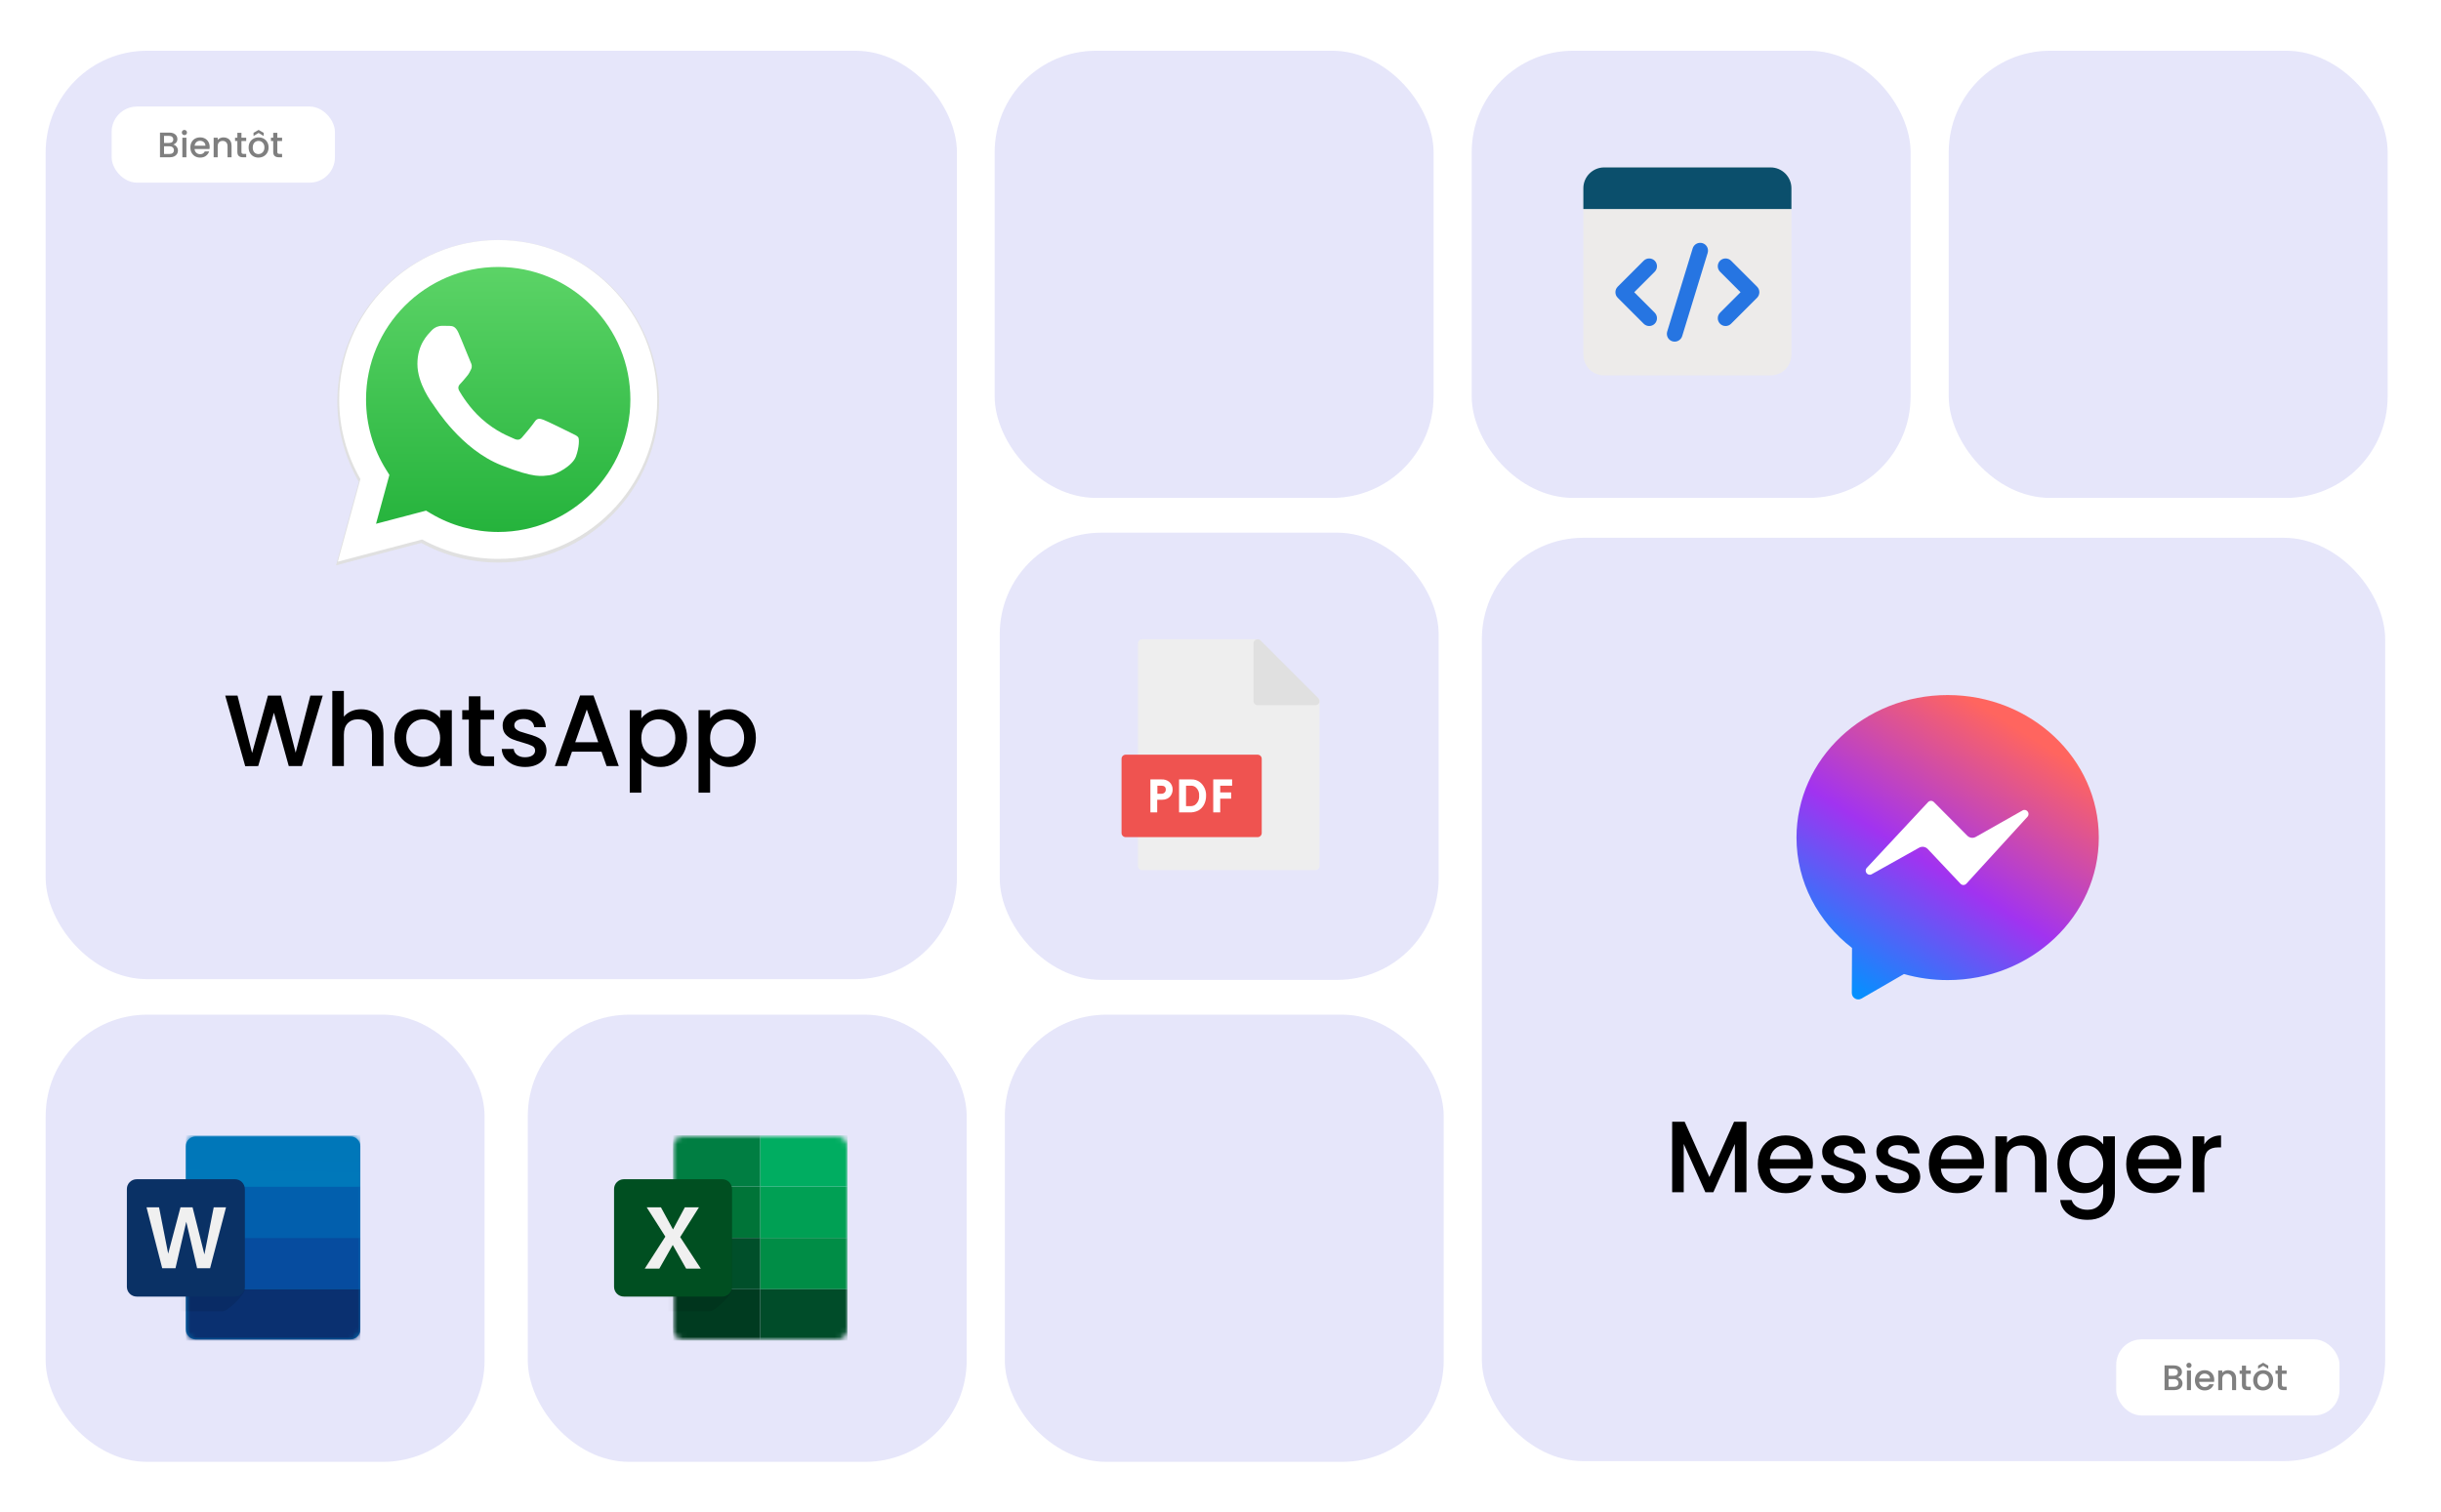 <svg width="481" height="298" viewBox="0 0 481 298" fill="none" xmlns="http://www.w3.org/2000/svg">
<rect width="481" height="298" rx="20" fill="white"/>
<rect x="9" y="10" width="179.563" height="183" rx="20" fill="#E6E6FA"/>
<path d="M120.596 56.629C114.611 50.624 106.653 47.315 98.174 47.311C80.702 47.311 66.483 61.565 66.476 79.084C66.474 84.684 67.933 90.151 70.707 94.97L66.21 111.435L83.013 107.017C87.643 109.549 92.856 110.883 98.16 110.885H98.174H98.174C115.644 110.885 129.865 96.629 129.872 79.11C129.875 70.619 126.581 62.636 120.596 56.629ZM98.174 105.519H98.164C93.436 105.516 88.799 104.243 84.754 101.837L83.792 101.264L73.82 103.886L76.483 94.141L75.855 93.141C73.218 88.936 71.826 84.076 71.828 79.086C71.833 64.524 83.652 52.678 98.184 52.678C105.221 52.681 111.836 55.431 116.81 60.423C121.785 65.415 124.522 72.05 124.52 79.108C124.514 93.67 112.695 105.519 98.174 105.519Z" fill="#E0E0E0"/>
<path d="M67.665 109.609L71.956 93.896C69.309 89.297 67.916 84.08 67.918 78.736C67.925 62.017 81.495 48.415 98.167 48.415C106.259 48.419 113.854 51.576 119.565 57.308C125.276 63.039 128.42 70.658 128.417 78.76C128.41 95.479 114.839 109.083 98.168 109.083C98.169 109.083 98.167 109.083 98.168 109.083H98.155C93.093 109.081 88.118 107.807 83.701 105.392L67.665 109.609Z" fill="url(#paint0_linear_122_475)"/>
<path fill-rule="evenodd" clip-rule="evenodd" d="M90.341 65.594C89.754 64.287 89.137 64.261 88.579 64.238C88.123 64.218 87.6 64.219 87.079 64.219C86.557 64.219 85.708 64.416 84.991 65.202C84.273 65.987 82.251 67.886 82.251 71.749C82.251 75.612 85.056 79.344 85.447 79.869C85.839 80.392 90.864 88.572 98.822 91.719C105.435 94.334 106.781 93.814 108.217 93.683C109.652 93.552 112.849 91.784 113.501 89.951C114.154 88.118 114.154 86.547 113.958 86.218C113.762 85.891 113.24 85.695 112.457 85.302C111.674 84.91 107.825 83.01 107.107 82.748C106.39 82.487 105.868 82.356 105.346 83.142C104.824 83.927 103.324 85.695 102.867 86.218C102.411 86.743 101.954 86.808 101.171 86.416C100.388 86.022 97.866 85.194 94.875 82.519C92.547 80.439 90.976 77.869 90.519 77.083C90.062 76.298 90.47 75.872 90.863 75.481C91.215 75.129 91.646 74.564 92.037 74.106C92.428 73.647 92.559 73.32 92.82 72.797C93.081 72.273 92.95 71.814 92.754 71.422C92.559 71.029 91.037 67.147 90.341 65.594Z" fill="white"/>
<path d="M120.338 56.528C114.421 50.591 106.554 47.32 98.173 47.316C80.901 47.316 66.845 61.406 66.838 78.725C66.836 84.261 68.279 89.665 71.02 94.428L66.575 110.705L83.186 106.337C87.763 108.84 92.915 110.159 98.159 110.161H98.173H98.173C115.442 110.161 129.499 96.068 129.507 78.75C129.51 70.357 126.253 62.465 120.338 56.528ZM98.173 104.856H98.162C93.488 104.853 88.905 103.595 84.907 101.216L83.956 100.65L74.098 103.242L76.73 93.608L76.11 92.621C73.503 88.464 72.126 83.66 72.129 78.727C72.134 64.332 83.817 52.621 98.183 52.621C105.139 52.624 111.677 55.343 116.595 60.278C121.512 65.212 124.218 71.772 124.216 78.748C124.21 93.143 112.527 104.856 98.173 104.856Z" fill="white"/>
<path d="M63.6 137.1L59.48 151H56.9L53.98 140.48L50.88 151L48.32 151.02L44.38 137.1H46.8L49.68 148.42L52.8 137.1H55.36L58.26 148.36L61.16 137.1H63.6ZM71.18 139.8C72.02 139.8 72.767 139.98 73.421 140.34C74.087 140.7 74.607 141.233 74.981 141.94C75.367 142.647 75.561 143.5 75.561 144.5V151H73.3V144.84C73.3 143.853 73.054 143.1 72.561 142.58C72.067 142.047 71.394 141.78 70.54 141.78C69.687 141.78 69.007 142.047 68.501 142.58C68.007 143.1 67.76 143.853 67.76 144.84V151H65.481V136.2H67.76V141.26C68.147 140.793 68.634 140.433 69.221 140.18C69.82 139.927 70.474 139.8 71.18 139.8ZM77.709 145.44C77.709 144.333 77.935 143.353 78.389 142.5C78.855 141.647 79.482 140.987 80.269 140.52C81.069 140.04 81.949 139.8 82.909 139.8C83.775 139.8 84.529 139.973 85.169 140.32C85.822 140.653 86.342 141.073 86.729 141.58V139.98H89.029V151H86.729V149.36C86.342 149.88 85.815 150.313 85.149 150.66C84.482 151.007 83.722 151.18 82.869 151.18C81.922 151.18 81.055 150.94 80.269 150.46C79.482 149.967 78.855 149.287 78.389 148.42C77.935 147.54 77.709 146.547 77.709 145.44ZM86.729 145.48C86.729 144.72 86.569 144.06 86.249 143.5C85.942 142.94 85.535 142.513 85.029 142.22C84.522 141.927 83.975 141.78 83.389 141.78C82.802 141.78 82.255 141.927 81.749 142.22C81.242 142.5 80.829 142.92 80.509 143.48C80.202 144.027 80.049 144.68 80.049 145.44C80.049 146.2 80.202 146.867 80.509 147.44C80.829 148.013 81.242 148.453 81.749 148.76C82.269 149.053 82.815 149.2 83.389 149.2C83.975 149.2 84.522 149.053 85.029 148.76C85.535 148.467 85.942 148.04 86.249 147.48C86.569 146.907 86.729 146.24 86.729 145.48ZM94.683 141.84V147.94C94.683 148.353 94.777 148.653 94.963 148.84C95.163 149.013 95.497 149.1 95.963 149.1H97.363V151H95.563C94.537 151 93.75 150.76 93.203 150.28C92.657 149.8 92.383 149.02 92.383 147.94V141.84H91.083V139.98H92.383V137.24H94.683V139.98H97.363V141.84H94.683ZM103.465 151.18C102.598 151.18 101.818 151.027 101.125 150.72C100.445 150.4 99.905 149.973 99.505 149.44C99.105 148.893 98.891 148.287 98.865 147.62H101.225C101.265 148.087 101.485 148.48 101.885 148.8C102.298 149.107 102.812 149.26 103.425 149.26C104.065 149.26 104.558 149.14 104.905 148.9C105.265 148.647 105.445 148.327 105.445 147.94C105.445 147.527 105.245 147.22 104.845 147.02C104.458 146.82 103.838 146.6 102.985 146.36C102.158 146.133 101.485 145.913 100.965 145.7C100.445 145.487 99.992 145.16 99.605 144.72C99.231 144.28 99.045 143.7 99.045 142.98C99.045 142.393 99.218 141.86 99.565 141.38C99.912 140.887 100.405 140.5 101.045 140.22C101.698 139.94 102.445 139.8 103.285 139.8C104.538 139.8 105.545 140.12 106.305 140.76C107.078 141.387 107.492 142.247 107.545 143.34H105.265C105.225 142.847 105.025 142.453 104.665 142.16C104.305 141.867 103.818 141.72 103.205 141.72C102.605 141.72 102.145 141.833 101.825 142.06C101.505 142.287 101.345 142.587 101.345 142.96C101.345 143.253 101.452 143.5 101.665 143.7C101.878 143.9 102.138 144.06 102.445 144.18C102.752 144.287 103.205 144.427 103.805 144.6C104.605 144.813 105.258 145.033 105.765 145.26C106.285 145.473 106.732 145.793 107.105 146.22C107.478 146.647 107.672 147.213 107.685 147.92C107.685 148.547 107.512 149.107 107.165 149.6C106.818 150.093 106.325 150.48 105.685 150.76C105.058 151.04 104.318 151.18 103.465 151.18ZM118.528 148.16H112.708L111.708 151H109.328L114.308 137.08H116.948L121.928 151H119.528L118.528 148.16ZM117.888 146.3L115.628 139.84L113.348 146.3H117.888ZM126.374 141.6C126.76 141.093 127.287 140.667 127.954 140.32C128.62 139.973 129.374 139.8 130.214 139.8C131.174 139.8 132.047 140.04 132.834 140.52C133.634 140.987 134.26 141.647 134.714 142.5C135.167 143.353 135.394 144.333 135.394 145.44C135.394 146.547 135.167 147.54 134.714 148.42C134.26 149.287 133.634 149.967 132.834 150.46C132.047 150.94 131.174 151.18 130.214 151.18C129.374 151.18 128.627 151.013 127.974 150.68C127.32 150.333 126.787 149.907 126.374 149.4V156.24H124.094V139.98H126.374V141.6ZM133.074 145.44C133.074 144.68 132.914 144.027 132.594 143.48C132.287 142.92 131.874 142.5 131.354 142.22C130.847 141.927 130.3 141.78 129.714 141.78C129.14 141.78 128.594 141.927 128.074 142.22C127.567 142.513 127.154 142.94 126.834 143.5C126.527 144.06 126.374 144.72 126.374 145.48C126.374 146.24 126.527 146.907 126.834 147.48C127.154 148.04 127.567 148.467 128.074 148.76C128.594 149.053 129.14 149.2 129.714 149.2C130.3 149.2 130.847 149.053 131.354 148.76C131.874 148.453 132.287 148.013 132.594 147.44C132.914 146.867 133.074 146.2 133.074 145.44ZM139.928 141.6C140.315 141.093 140.842 140.667 141.508 140.32C142.175 139.973 142.928 139.8 143.768 139.8C144.728 139.8 145.602 140.04 146.388 140.52C147.188 140.987 147.815 141.647 148.268 142.5C148.722 143.353 148.948 144.333 148.948 145.44C148.948 146.547 148.722 147.54 148.268 148.42C147.815 149.287 147.188 149.967 146.388 150.46C145.602 150.94 144.728 151.18 143.768 151.18C142.928 151.18 142.182 151.013 141.528 150.68C140.875 150.333 140.342 149.907 139.928 149.4V156.24H137.648V139.98H139.928V141.6ZM146.628 145.44C146.628 144.68 146.468 144.027 146.148 143.48C145.842 142.92 145.428 142.5 144.908 142.22C144.402 141.927 143.855 141.78 143.268 141.78C142.695 141.78 142.148 141.927 141.628 142.22C141.122 142.513 140.708 142.94 140.388 143.5C140.082 144.06 139.928 144.72 139.928 145.48C139.928 146.24 140.082 146.907 140.388 147.48C140.708 148.04 141.122 148.467 141.628 148.76C142.148 149.053 142.695 149.2 143.268 149.2C143.855 149.2 144.402 149.053 144.908 148.76C145.428 148.453 145.842 148.013 146.148 147.44C146.468 146.867 146.628 146.2 146.628 145.44Z" fill="black"/>
<rect x="22" y="21" width="44" height="15" rx="5" fill="white"/>
<path d="M34.129 28.501C34.39 28.548 34.612 28.685 34.794 28.914C34.976 29.143 35.067 29.402 35.067 29.691C35.067 29.938 35.002 30.162 34.871 30.363C34.745 30.559 34.561 30.715 34.318 30.832C34.075 30.944 33.793 31 33.471 31H31.525V26.135H33.38C33.711 26.135 33.996 26.191 34.234 26.303C34.472 26.415 34.652 26.567 34.773 26.758C34.894 26.945 34.955 27.155 34.955 27.388C34.955 27.668 34.88 27.901 34.731 28.088C34.582 28.275 34.381 28.412 34.129 28.501ZM32.323 28.179H33.31C33.571 28.179 33.774 28.121 33.919 28.004C34.068 27.883 34.143 27.71 34.143 27.486C34.143 27.267 34.068 27.096 33.919 26.975C33.774 26.849 33.571 26.786 33.31 26.786H32.323V28.179ZM33.401 30.349C33.672 30.349 33.884 30.284 34.038 30.153C34.192 30.022 34.269 29.84 34.269 29.607C34.269 29.369 34.187 29.18 34.024 29.04C33.861 28.9 33.644 28.83 33.373 28.83H32.323V30.349H33.401ZM36.34 26.632C36.196 26.632 36.074 26.583 35.976 26.485C35.878 26.387 35.829 26.266 35.829 26.121C35.829 25.976 35.878 25.855 35.976 25.757C36.074 25.659 36.196 25.61 36.34 25.61C36.48 25.61 36.599 25.659 36.697 25.757C36.795 25.855 36.844 25.976 36.844 26.121C36.844 26.266 36.795 26.387 36.697 26.485C36.599 26.583 36.48 26.632 36.34 26.632ZM36.732 27.143V31H35.934V27.143H36.732ZM41.315 28.977C41.315 29.122 41.306 29.252 41.287 29.369H38.34C38.363 29.677 38.477 29.924 38.683 30.111C38.888 30.298 39.14 30.391 39.439 30.391C39.868 30.391 40.172 30.211 40.349 29.852H41.21C41.093 30.207 40.881 30.498 40.573 30.727C40.27 30.951 39.892 31.063 39.439 31.063C39.07 31.063 38.739 30.981 38.445 30.818C38.156 30.65 37.927 30.417 37.759 30.118C37.596 29.815 37.514 29.465 37.514 29.068C37.514 28.671 37.593 28.324 37.752 28.025C37.915 27.722 38.142 27.488 38.431 27.325C38.725 27.162 39.061 27.08 39.439 27.08C39.803 27.08 40.127 27.159 40.412 27.318C40.697 27.477 40.918 27.701 41.077 27.99C41.236 28.275 41.315 28.604 41.315 28.977ZM40.482 28.725C40.477 28.431 40.372 28.195 40.167 28.018C39.962 27.841 39.707 27.752 39.404 27.752C39.129 27.752 38.893 27.841 38.697 28.018C38.501 28.191 38.384 28.426 38.347 28.725H40.482ZM44.046 27.08C44.349 27.08 44.62 27.143 44.858 27.269C45.101 27.395 45.29 27.582 45.425 27.829C45.56 28.076 45.628 28.375 45.628 28.725V31H44.837V28.844C44.837 28.499 44.751 28.235 44.578 28.053C44.406 27.866 44.17 27.773 43.871 27.773C43.572 27.773 43.334 27.866 43.157 28.053C42.984 28.235 42.898 28.499 42.898 28.844V31H42.1V27.143H42.898V27.584C43.029 27.425 43.194 27.302 43.395 27.213C43.6 27.124 43.818 27.08 44.046 27.08ZM47.577 27.794V29.929C47.577 30.074 47.61 30.179 47.675 30.244C47.745 30.305 47.862 30.335 48.025 30.335H48.515V31H47.885C47.526 31 47.25 30.916 47.059 30.748C46.868 30.58 46.772 30.307 46.772 29.929V27.794H46.317V27.143H46.772V26.184H47.577V27.143H48.515V27.794H47.577ZM50.924 31.063C50.56 31.063 50.231 30.981 49.937 30.818C49.643 30.65 49.412 30.417 49.244 30.118C49.076 29.815 48.992 29.465 48.992 29.068C48.992 28.676 49.078 28.328 49.251 28.025C49.423 27.722 49.659 27.488 49.958 27.325C50.256 27.162 50.59 27.08 50.959 27.08C51.327 27.08 51.661 27.162 51.96 27.325C52.258 27.488 52.494 27.722 52.667 28.025C52.839 28.328 52.926 28.676 52.926 29.068C52.926 29.46 52.837 29.808 52.66 30.111C52.482 30.414 52.24 30.65 51.932 30.818C51.628 30.981 51.292 31.063 50.924 31.063ZM50.924 30.37C51.129 30.37 51.32 30.321 51.498 30.223C51.68 30.125 51.827 29.978 51.939 29.782C52.051 29.586 52.107 29.348 52.107 29.068C52.107 28.788 52.053 28.552 51.946 28.361C51.838 28.165 51.696 28.018 51.519 27.92C51.341 27.822 51.15 27.773 50.945 27.773C50.739 27.773 50.548 27.822 50.371 27.92C50.198 28.018 50.06 28.165 49.958 28.361C49.855 28.552 49.804 28.788 49.804 29.068C49.804 29.483 49.909 29.805 50.119 30.034C50.333 30.258 50.602 30.37 50.924 30.37ZM50.959 26.205L49.958 26.807V26.184L50.959 25.603L51.96 26.184V26.807L50.959 26.205ZM54.645 27.794V29.929C54.645 30.074 54.678 30.179 54.743 30.244C54.813 30.305 54.93 30.335 55.093 30.335H55.584V31H54.953C54.594 31 54.319 30.916 54.127 30.748C53.936 30.58 53.84 30.307 53.84 29.929V27.794H53.386V27.143H53.84V26.184H54.645V27.143H55.584V27.794H54.645Z" fill="black" fill-opacity="0.5"/>
<rect x="198" y="200" width="86.487" height="88.143" rx="20" fill="#E6E6FA"/>
<rect x="196" y="10" width="86.487" height="88.143" rx="20" fill="#E6E6FA"/>
<rect x="384" y="10" width="86.487" height="88.143" rx="20" fill="#E6E6FA"/>
<rect x="292" y="106" width="178" height="182" rx="20" fill="#E6E6FA"/>
<rect x="417" y="264" width="44" height="15" rx="5" fill="white"/>
<path d="M429.129 271.501C429.39 271.548 429.612 271.685 429.794 271.914C429.976 272.143 430.067 272.402 430.067 272.691C430.067 272.938 430.002 273.162 429.871 273.363C429.745 273.559 429.561 273.715 429.318 273.832C429.075 273.944 428.793 274 428.471 274H426.525V269.135H428.38C428.711 269.135 428.996 269.191 429.234 269.303C429.472 269.415 429.652 269.567 429.773 269.758C429.894 269.945 429.955 270.155 429.955 270.388C429.955 270.668 429.88 270.901 429.731 271.088C429.582 271.275 429.381 271.412 429.129 271.501ZM427.323 271.179H428.31C428.571 271.179 428.774 271.121 428.919 271.004C429.068 270.883 429.143 270.71 429.143 270.486C429.143 270.267 429.068 270.096 428.919 269.975C428.774 269.849 428.571 269.786 428.31 269.786H427.323V271.179ZM428.401 273.349C428.672 273.349 428.884 273.284 429.038 273.153C429.192 273.022 429.269 272.84 429.269 272.607C429.269 272.369 429.187 272.18 429.024 272.04C428.861 271.9 428.644 271.83 428.373 271.83H427.323V273.349H428.401ZM431.34 269.632C431.196 269.632 431.074 269.583 430.976 269.485C430.878 269.387 430.829 269.266 430.829 269.121C430.829 268.976 430.878 268.855 430.976 268.757C431.074 268.659 431.196 268.61 431.34 268.61C431.48 268.61 431.599 268.659 431.697 268.757C431.795 268.855 431.844 268.976 431.844 269.121C431.844 269.266 431.795 269.387 431.697 269.485C431.599 269.583 431.48 269.632 431.34 269.632ZM431.732 270.143V274H430.934V270.143H431.732ZM436.315 271.977C436.315 272.122 436.306 272.252 436.287 272.369H433.34C433.363 272.677 433.478 272.924 433.683 273.111C433.888 273.298 434.14 273.391 434.439 273.391C434.868 273.391 435.172 273.211 435.349 272.852H436.21C436.093 273.207 435.881 273.498 435.573 273.727C435.27 273.951 434.892 274.063 434.439 274.063C434.07 274.063 433.739 273.981 433.445 273.818C433.156 273.65 432.927 273.417 432.759 273.118C432.596 272.815 432.514 272.465 432.514 272.068C432.514 271.671 432.593 271.324 432.752 271.025C432.915 270.722 433.142 270.488 433.431 270.325C433.725 270.162 434.061 270.08 434.439 270.08C434.803 270.08 435.127 270.159 435.412 270.318C435.697 270.477 435.918 270.701 436.077 270.99C436.236 271.275 436.315 271.604 436.315 271.977ZM435.482 271.725C435.477 271.431 435.372 271.195 435.167 271.018C434.962 270.841 434.707 270.752 434.404 270.752C434.129 270.752 433.893 270.841 433.697 271.018C433.501 271.191 433.384 271.426 433.347 271.725H435.482ZM439.046 270.08C439.35 270.08 439.62 270.143 439.858 270.269C440.101 270.395 440.29 270.582 440.425 270.829C440.561 271.076 440.628 271.375 440.628 271.725V274H439.837V271.844C439.837 271.499 439.751 271.235 439.578 271.053C439.406 270.866 439.17 270.773 438.871 270.773C438.573 270.773 438.335 270.866 438.157 271.053C437.985 271.235 437.898 271.499 437.898 271.844V274H437.1V270.143H437.898V270.584C438.029 270.425 438.195 270.302 438.395 270.213C438.601 270.124 438.818 270.08 439.046 270.08ZM442.577 270.794V272.929C442.577 273.074 442.61 273.179 442.675 273.244C442.745 273.305 442.862 273.335 443.025 273.335H443.515V274H442.885C442.526 274 442.25 273.916 442.059 273.748C441.868 273.58 441.772 273.307 441.772 272.929V270.794H441.317V270.143H441.772V269.184H442.577V270.143H443.515V270.794H442.577ZM445.924 274.063C445.56 274.063 445.231 273.981 444.937 273.818C444.643 273.65 444.412 273.417 444.244 273.118C444.076 272.815 443.992 272.465 443.992 272.068C443.992 271.676 444.078 271.328 444.251 271.025C444.423 270.722 444.659 270.488 444.958 270.325C445.256 270.162 445.59 270.08 445.959 270.08C446.327 270.08 446.661 270.162 446.96 270.325C447.258 270.488 447.494 270.722 447.667 271.025C447.839 271.328 447.926 271.676 447.926 272.068C447.926 272.46 447.837 272.808 447.66 273.111C447.482 273.414 447.24 273.65 446.932 273.818C446.628 273.981 446.292 274.063 445.924 274.063ZM445.924 273.37C446.129 273.37 446.32 273.321 446.498 273.223C446.68 273.125 446.827 272.978 446.939 272.782C447.051 272.586 447.107 272.348 447.107 272.068C447.107 271.788 447.053 271.552 446.946 271.361C446.838 271.165 446.696 271.018 446.519 270.92C446.341 270.822 446.15 270.773 445.945 270.773C445.739 270.773 445.548 270.822 445.371 270.92C445.198 271.018 445.06 271.165 444.958 271.361C444.855 271.552 444.804 271.788 444.804 272.068C444.804 272.483 444.909 272.805 445.119 273.034C445.333 273.258 445.602 273.37 445.924 273.37ZM445.959 269.205L444.958 269.807V269.184L445.959 268.603L446.96 269.184V269.807L445.959 269.205ZM449.645 270.794V272.929C449.645 273.074 449.678 273.179 449.743 273.244C449.813 273.305 449.93 273.335 450.093 273.335H450.583V274H449.953C449.594 274 449.319 273.916 449.127 273.748C448.936 273.58 448.84 273.307 448.84 272.929V270.794H448.385V270.143H448.84V269.184H449.645V270.143H450.583V270.794H449.645Z" fill="black" fill-opacity="0.5"/>
<path d="M344.14 221.1V235H341.86V225.48L337.62 235H336.04L331.78 225.48V235H329.5V221.1H331.96L336.84 232L341.7 221.1H344.14ZM357.237 229.22C357.237 229.633 357.21 230.007 357.157 230.34H348.737C348.803 231.22 349.13 231.927 349.717 232.46C350.303 232.993 351.023 233.26 351.877 233.26C353.103 233.26 353.97 232.747 354.477 231.72H356.937C356.603 232.733 355.997 233.567 355.117 234.22C354.25 234.86 353.17 235.18 351.877 235.18C350.823 235.18 349.877 234.947 349.037 234.48C348.21 234 347.557 233.333 347.077 232.48C346.61 231.613 346.377 230.613 346.377 229.48C346.377 228.347 346.603 227.353 347.057 226.5C347.523 225.633 348.17 224.967 348.997 224.5C349.837 224.033 350.797 223.8 351.877 223.8C352.917 223.8 353.843 224.027 354.657 224.48C355.47 224.933 356.103 225.573 356.557 226.4C357.01 227.213 357.237 228.153 357.237 229.22ZM354.857 228.5C354.843 227.66 354.543 226.987 353.957 226.48C353.37 225.973 352.643 225.72 351.777 225.72C350.99 225.72 350.317 225.973 349.757 226.48C349.197 226.973 348.863 227.647 348.757 228.5H354.857ZM363.48 235.18C362.614 235.18 361.834 235.027 361.14 234.72C360.46 234.4 359.92 233.973 359.52 233.44C359.12 232.893 358.907 232.287 358.88 231.62H361.24C361.28 232.087 361.5 232.48 361.9 232.8C362.314 233.107 362.827 233.26 363.44 233.26C364.08 233.26 364.574 233.14 364.92 232.9C365.28 232.647 365.46 232.327 365.46 231.94C365.46 231.527 365.26 231.22 364.86 231.02C364.474 230.82 363.854 230.6 363 230.36C362.174 230.133 361.5 229.913 360.98 229.7C360.46 229.487 360.007 229.16 359.62 228.72C359.247 228.28 359.06 227.7 359.06 226.98C359.06 226.393 359.234 225.86 359.58 225.38C359.927 224.887 360.42 224.5 361.06 224.22C361.714 223.94 362.46 223.8 363.3 223.8C364.554 223.8 365.56 224.12 366.32 224.76C367.094 225.387 367.507 226.247 367.56 227.34H365.28C365.24 226.847 365.04 226.453 364.68 226.16C364.32 225.867 363.834 225.72 363.22 225.72C362.62 225.72 362.16 225.833 361.84 226.06C361.52 226.287 361.36 226.587 361.36 226.96C361.36 227.253 361.467 227.5 361.68 227.7C361.894 227.9 362.154 228.06 362.46 228.18C362.767 228.287 363.22 228.427 363.82 228.6C364.62 228.813 365.274 229.033 365.78 229.26C366.3 229.473 366.747 229.793 367.12 230.22C367.494 230.647 367.687 231.213 367.7 231.92C367.7 232.547 367.527 233.107 367.18 233.6C366.834 234.093 366.34 234.48 365.7 234.76C365.074 235.04 364.334 235.18 363.48 235.18ZM374.164 235.18C373.297 235.18 372.517 235.027 371.824 234.72C371.144 234.4 370.604 233.973 370.204 233.44C369.804 232.893 369.591 232.287 369.564 231.62H371.924C371.964 232.087 372.184 232.48 372.584 232.8C372.997 233.107 373.511 233.26 374.124 233.26C374.764 233.26 375.257 233.14 375.604 232.9C375.964 232.647 376.144 232.327 376.144 231.94C376.144 231.527 375.944 231.22 375.544 231.02C375.157 230.82 374.537 230.6 373.684 230.36C372.857 230.133 372.184 229.913 371.664 229.7C371.144 229.487 370.691 229.16 370.304 228.72C369.931 228.28 369.744 227.7 369.744 226.98C369.744 226.393 369.917 225.86 370.264 225.38C370.611 224.887 371.104 224.5 371.744 224.22C372.397 223.94 373.144 223.8 373.984 223.8C375.237 223.8 376.244 224.12 377.004 224.76C377.777 225.387 378.191 226.247 378.244 227.34H375.964C375.924 226.847 375.724 226.453 375.364 226.16C375.004 225.867 374.517 225.72 373.904 225.72C373.304 225.72 372.844 225.833 372.524 226.06C372.204 226.287 372.044 226.587 372.044 226.96C372.044 227.253 372.151 227.5 372.364 227.7C372.577 227.9 372.837 228.06 373.144 228.18C373.451 228.287 373.904 228.427 374.504 228.6C375.304 228.813 375.957 229.033 376.464 229.26C376.984 229.473 377.431 229.793 377.804 230.22C378.177 230.647 378.371 231.213 378.384 231.92C378.384 232.547 378.211 233.107 377.864 233.6C377.517 234.093 377.024 234.48 376.384 234.76C375.757 235.04 375.017 235.18 374.164 235.18ZM390.948 229.22C390.948 229.633 390.921 230.007 390.868 230.34H382.448C382.514 231.22 382.841 231.927 383.428 232.46C384.014 232.993 384.734 233.26 385.588 233.26C386.814 233.26 387.681 232.747 388.188 231.72H390.648C390.314 232.733 389.708 233.567 388.828 234.22C387.961 234.86 386.881 235.18 385.588 235.18C384.534 235.18 383.588 234.947 382.748 234.48C381.921 234 381.268 233.333 380.788 232.48C380.321 231.613 380.088 230.613 380.088 229.48C380.088 228.347 380.314 227.353 380.768 226.5C381.234 225.633 381.881 224.967 382.708 224.5C383.548 224.033 384.508 223.8 385.588 223.8C386.628 223.8 387.554 224.027 388.368 224.48C389.181 224.933 389.814 225.573 390.268 226.4C390.721 227.213 390.948 228.153 390.948 229.22ZM388.568 228.5C388.554 227.66 388.254 226.987 387.668 226.48C387.081 225.973 386.354 225.72 385.488 225.72C384.701 225.72 384.028 225.973 383.468 226.48C382.908 226.973 382.574 227.647 382.468 228.5H388.568ZM398.751 223.8C399.618 223.8 400.391 223.98 401.071 224.34C401.765 224.7 402.305 225.233 402.691 225.94C403.078 226.647 403.271 227.5 403.271 228.5V235H401.011V228.84C401.011 227.853 400.765 227.1 400.271 226.58C399.778 226.047 399.105 225.78 398.251 225.78C397.398 225.78 396.718 226.047 396.211 226.58C395.718 227.1 395.471 227.853 395.471 228.84V235H393.191V223.98H395.471V225.24C395.845 224.787 396.318 224.433 396.891 224.18C397.478 223.927 398.098 223.8 398.751 223.8ZM410.62 223.8C411.473 223.8 412.226 223.973 412.88 224.32C413.546 224.653 414.066 225.073 414.44 225.58V223.98H416.74V235.18C416.74 236.193 416.526 237.093 416.1 237.88C415.673 238.68 415.053 239.307 414.24 239.76C413.44 240.213 412.48 240.44 411.36 240.44C409.866 240.44 408.626 240.087 407.64 239.38C406.653 238.687 406.093 237.74 405.96 236.54H408.22C408.393 237.113 408.76 237.573 409.32 237.92C409.893 238.28 410.573 238.46 411.36 238.46C412.28 238.46 413.02 238.18 413.58 237.62C414.153 237.06 414.44 236.247 414.44 235.18V233.34C414.053 233.86 413.526 234.3 412.86 234.66C412.206 235.007 411.46 235.18 410.62 235.18C409.66 235.18 408.78 234.94 407.98 234.46C407.193 233.967 406.566 233.287 406.1 232.42C405.646 231.54 405.42 230.547 405.42 229.44C405.42 228.333 405.646 227.353 406.1 226.5C406.566 225.647 407.193 224.987 407.98 224.52C408.78 224.04 409.66 223.8 410.62 223.8ZM414.44 229.48C414.44 228.72 414.28 228.06 413.96 227.5C413.653 226.94 413.246 226.513 412.74 226.22C412.233 225.927 411.686 225.78 411.1 225.78C410.513 225.78 409.966 225.927 409.46 226.22C408.953 226.5 408.54 226.92 408.22 227.48C407.913 228.027 407.76 228.68 407.76 229.44C407.76 230.2 407.913 230.867 408.22 231.44C408.54 232.013 408.953 232.453 409.46 232.76C409.98 233.053 410.526 233.2 411.1 233.2C411.686 233.2 412.233 233.053 412.74 232.76C413.246 232.467 413.653 232.04 413.96 231.48C414.28 230.907 414.44 230.24 414.44 229.48ZM429.834 229.22C429.834 229.633 429.808 230.007 429.754 230.34H421.334C421.401 231.22 421.728 231.927 422.314 232.46C422.901 232.993 423.621 233.26 424.474 233.26C425.701 233.26 426.568 232.747 427.074 231.72H429.534C429.201 232.733 428.594 233.567 427.714 234.22C426.848 234.86 425.768 235.18 424.474 235.18C423.421 235.18 422.474 234.947 421.634 234.48C420.808 234 420.154 233.333 419.674 232.48C419.208 231.613 418.974 230.613 418.974 229.48C418.974 228.347 419.201 227.353 419.654 226.5C420.121 225.633 420.768 224.967 421.594 224.5C422.434 224.033 423.394 223.8 424.474 223.8C425.514 223.8 426.441 224.027 427.254 224.48C428.068 224.933 428.701 225.573 429.154 226.4C429.608 227.213 429.834 228.153 429.834 229.22ZM427.454 228.5C427.441 227.66 427.141 226.987 426.554 226.48C425.968 225.973 425.241 225.72 424.374 225.72C423.588 225.72 422.914 225.973 422.354 226.48C421.794 226.973 421.461 227.647 421.354 228.5H427.454ZM434.358 225.58C434.691 225.02 435.131 224.587 435.678 224.28C436.238 223.96 436.898 223.8 437.658 223.8V226.16H437.078C436.185 226.16 435.505 226.387 435.038 226.84C434.585 227.293 434.358 228.08 434.358 229.2V235H432.078V223.98H434.358V225.58Z" fill="black"/>
<path d="M413.57 165.091C413.57 180.606 400.233 193.183 383.786 193.183C380.79 193.183 377.9 192.766 375.172 191.989L366.8 196.829C365.951 197.32 364.894 196.695 364.898 195.704L364.941 186.847C358.262 181.697 354 173.864 354 165.093C354.002 149.579 367.337 137 383.786 137C400.235 137 413.57 149.579 413.57 165.091Z" fill="url(#paint1_linear_122_475)"/>
<path d="M367.857 171.056L379.925 158.108C380.231 157.779 380.745 157.771 381.064 158.089L387.659 164.727C388.103 165.173 388.784 165.269 389.329 164.958L398.539 159.746C399.329 159.298 400.124 160.323 399.509 160.996L387.474 174.181C387.164 174.523 386.633 174.527 386.317 174.191L379.863 167.346C379.423 166.879 378.731 166.773 378.173 167.083L368.819 172.316C368.023 172.758 367.234 171.723 367.857 171.056Z" fill="white"/>
<rect x="9" y="200" width="86.487" height="88.143" rx="20" fill="#E6E6FA"/>
<path d="M69.063 224H38.558C37.488 224 36.621 224.863 36.621 225.928V262.072C36.621 263.137 37.488 264 38.558 264H69.063C70.133 264 71 263.137 71 262.072V225.928C71 224.863 70.133 224 69.063 224Z" fill="url(#paint2_linear_122_475)"/>
<mask id="mask0_122_475" style="mask-type:luminance" maskUnits="userSpaceOnUse" x="36" y="224" width="35" height="40">
<path d="M69.063 224H38.558C37.488 224 36.621 224.863 36.621 225.928V262.072C36.621 263.137 37.488 264 38.558 264H69.063C70.133 264 71 263.137 71 262.072V225.928C71 224.863 70.133 224 69.063 224Z" fill="white"/>
</mask>
<g mask="url(#mask0_122_475)">
<path d="M71 233.88H36.621V244H71V233.88Z" fill="url(#paint3_linear_122_475)"/>
</g>
<mask id="mask1_122_475" style="mask-type:luminance" maskUnits="userSpaceOnUse" x="36" y="224" width="35" height="40">
<path d="M69.063 224H38.558C37.488 224 36.621 224.863 36.621 225.928V262.072C36.621 263.137 37.488 264 38.558 264H69.063C70.133 264 71 263.137 71 262.072V225.928C71 224.863 70.133 224 69.063 224Z" fill="white"/>
</mask>
<g mask="url(#mask1_122_475)">
<path d="M71 223.759H36.621V233.88H71V223.759Z" fill="url(#paint4_linear_122_475)"/>
</g>
<mask id="mask2_122_475" style="mask-type:luminance" maskUnits="userSpaceOnUse" x="36" y="224" width="35" height="40">
<path d="M69.063 224H38.558C37.488 224 36.621 224.863 36.621 225.928V262.072C36.621 263.137 37.488 264 38.558 264H69.063C70.133 264 71 263.137 71 262.072V225.928C71 224.863 70.133 224 69.063 224Z" fill="white"/>
</mask>
<g mask="url(#mask2_122_475)">
<path d="M71 244H36.621V254.12H71V244Z" fill="url(#paint5_linear_122_475)"/>
</g>
<mask id="mask3_122_475" style="mask-type:luminance" maskUnits="userSpaceOnUse" x="36" y="224" width="35" height="40">
<path d="M69.063 224H38.558C37.488 224 36.621 224.863 36.621 225.928V262.072C36.621 263.137 37.488 264 38.558 264H69.063C70.133 264 71 263.137 71 262.072V225.928C71 224.863 70.133 224 69.063 224Z" fill="white"/>
</mask>
<g mask="url(#mask3_122_475)">
<path d="M71 254.12H36.621V264.241H71V254.12Z" fill="url(#paint6_linear_122_475)"/>
</g>
<mask id="mask4_122_475" style="mask-type:luminance" maskUnits="userSpaceOnUse" x="36" y="224" width="35" height="40">
<path d="M69.063 224H38.558C37.488 224 36.621 224.863 36.621 225.928V262.072C36.621 263.137 37.488 264 38.558 264H69.063C70.133 264 71 263.137 71 262.072V225.928C71 224.863 70.133 224 69.063 224Z" fill="white"/>
</mask>
<g mask="url(#mask4_122_475)">
<g filter="url(#filter0_f_122_475)">
<path fill-rule="evenodd" clip-rule="evenodd" d="M26.937 232.916H46.305C47.375 232.916 48.242 233.779 48.242 234.843V254.121C48.242 255.185 44.954 258.458 43.884 258.458H24.516C23.446 258.458 22.579 257.595 22.579 256.53V237.253C22.579 236.188 25.867 232.916 26.937 232.916Z" fill="black" fill-opacity="0.1"/>
</g>
</g>
<path d="M46.305 232.434H26.937C25.867 232.434 25 233.297 25 234.362V253.639C25 254.703 25.867 255.566 26.937 255.566H46.305C47.375 255.566 48.242 254.703 48.242 253.639V234.362C48.242 233.297 47.375 232.434 46.305 232.434Z" fill="url(#paint7_linear_122_475)"/>
<path d="M46.305 232.434H26.937C25.867 232.434 25 233.297 25 234.362V253.639C25 254.703 25.867 255.566 26.937 255.566H46.305C47.375 255.566 48.242 254.703 48.242 253.639V234.362C48.242 233.297 47.375 232.434 46.305 232.434Z" fill="url(#paint8_radial_122_475)"/>
<mask id="mask5_122_475" style="mask-type:luminance" maskUnits="userSpaceOnUse" x="25" y="232" width="24" height="24">
<path d="M46.305 232.434H26.937C25.867 232.434 25 233.297 25 234.362V253.639C25 254.703 25.867 255.566 26.937 255.566H46.305C47.375 255.566 48.242 254.703 48.242 253.639V234.362C48.242 233.297 47.375 232.434 46.305 232.434Z" fill="white"/>
</mask>
<g mask="url(#mask5_122_475)">
<path d="M31.965 249.982L28.874 237.976H31.341L33.14 247.111L35.564 237.976H37.946L40.28 247.253L42.112 237.976H44.538L41.398 249.982H38.841L36.706 240.826L34.579 249.982H31.965Z" fill="url(#paint9_linear_122_475)"/>
</g>
<rect x="197" y="105" width="86.487" height="88.143" rx="20" fill="#E6E6FA"/>
<path d="M259.188 137.38H248.625V126.817C248.625 126.602 248.539 126.395 248.387 126.243C248.235 126.09 248.028 126.005 247.812 126.005H225.062C224.847 126.005 224.64 126.09 224.488 126.243C224.336 126.395 224.25 126.602 224.25 126.817V149.567C224.25 149.783 224.336 149.989 224.488 150.142C224.64 150.294 224.847 150.38 225.062 150.38H247V163.38H225.062C224.847 163.38 224.64 163.465 224.488 163.618C224.336 163.77 224.25 163.977 224.25 164.192V170.692C224.25 170.908 224.336 171.114 224.488 171.267C224.64 171.419 224.847 171.505 225.062 171.505H259.188C259.403 171.505 259.61 171.419 259.762 171.267C259.914 171.114 260 170.908 260 170.692V138.192C260 137.977 259.914 137.77 259.762 137.618C259.61 137.465 259.403 137.38 259.188 137.38Z" fill="#EEEEEE"/>
<path d="M247.812 148.755H221.812C221.364 148.755 221 149.118 221 149.567V164.192C221 164.641 221.364 165.005 221.812 165.005H247.812C248.261 165.005 248.625 164.641 248.625 164.192V149.567C248.625 149.118 248.261 148.755 247.812 148.755Z" fill="#EF5350"/>
<path d="M259.764 137.615L248.389 126.24C248.276 126.126 248.131 126.048 247.972 126.016C247.814 125.984 247.65 126 247.501 126.062C247.352 126.124 247.225 126.229 247.135 126.363C247.046 126.498 246.999 126.656 247 126.817V138.192C247 138.408 247.086 138.614 247.238 138.767C247.39 138.919 247.597 139.005 247.813 139.005H259.188C259.349 139.006 259.507 138.959 259.641 138.869C259.776 138.78 259.881 138.653 259.943 138.504C260.005 138.355 260.021 138.191 259.989 138.032C259.957 137.874 259.879 137.729 259.764 137.615Z" fill="#E0E0E0"/>
<path d="M226.688 160.13V153.63H228.849C229.404 153.593 229.953 153.76 230.392 154.101C230.614 154.294 230.79 154.534 230.907 154.804C231.024 155.074 231.078 155.367 231.067 155.661C231.062 156.041 230.952 156.412 230.75 156.733C230.56 157.05 230.276 157.3 229.938 157.448C229.644 157.579 229.325 157.643 229.003 157.635H228.028V160.13H226.688ZM228.061 156.457H228.824C229.065 156.47 229.301 156.388 229.483 156.23C229.563 156.149 229.625 156.052 229.666 155.946C229.707 155.839 229.724 155.726 229.718 155.612C229.718 155.114 229.42 154.865 228.824 154.865H228.061V156.457ZM232.334 160.13V153.63H234.772C235.383 153.608 235.982 153.804 236.462 154.182C236.86 154.506 237.175 154.919 237.383 155.387C237.59 155.856 237.684 156.368 237.656 156.88C237.663 157.476 237.524 158.064 237.25 158.594C236.994 159.089 236.598 159.499 236.113 159.772C235.551 160.042 234.931 160.165 234.309 160.13H232.334ZM233.707 158.895H234.585C234.897 158.906 235.205 158.824 235.471 158.659C235.752 158.448 235.974 158.168 236.116 157.847C236.259 157.525 236.316 157.173 236.283 156.823C236.311 156.494 236.254 156.163 236.119 155.862C235.984 155.561 235.775 155.298 235.511 155.1C235.25 154.934 234.943 154.852 234.634 154.865H233.707V158.895ZM239.07 160.13V153.63H242.791V154.865H240.443V156.189H242.596V157.424H240.443V160.13H239.07Z" fill="white"/>
<rect x="290" y="10" width="86.487" height="88.143" rx="20" fill="#E6E6FA"/>
<path d="M348.9 33H316.1C313.836 33 312 34.836 312 37.1V69.9C312 72.164 313.836 74 316.1 74H348.9C351.164 74 353 72.164 353 69.9V37.1C353 34.836 351.164 33 348.9 33Z" fill="#EDEBEA"/>
<path d="M316.1 33H348.9C351.155 33 353 34.845 353 37.1V41.2H312V37.1C312 34.845 313.845 33 316.1 33Z" fill="#0B4F6C"/>
<path d="M324.976 64.262C324.587 64.262 324.197 64.119 323.89 63.811L318.765 58.686C318.17 58.092 318.17 57.108 318.765 56.513L323.89 51.388C324.484 50.794 325.468 50.794 326.063 51.388C326.657 51.983 326.657 52.967 326.063 53.561L322.024 57.6L326.063 61.638C326.657 62.233 326.657 63.217 326.063 63.811C325.755 64.119 325.366 64.262 324.976 64.262ZM340.023 64.262C339.634 64.262 339.244 64.119 338.937 63.811C338.342 63.217 338.342 62.233 338.937 61.638L342.975 57.6L338.937 53.561C338.342 52.967 338.342 51.983 338.937 51.388C339.531 50.794 340.515 50.794 341.11 51.388L346.235 56.513C346.829 57.108 346.829 58.092 346.235 58.686L341.11 63.811C340.802 64.119 340.413 64.262 340.023 64.262ZM329.999 67.337C329.855 67.337 329.691 67.317 329.548 67.276C328.728 67.03 328.277 66.169 328.523 65.349L333.545 48.949C333.791 48.149 334.652 47.678 335.472 47.924C336.292 48.17 336.743 49.031 336.497 49.851L331.475 66.251C331.27 66.907 330.655 67.337 329.999 67.337Z" fill="#2675E2"/>
<rect x="104" y="200" width="86.487" height="88.143" rx="20" fill="#E6E6FA"/>
<mask id="mask6_122_475" style="mask-type:luminance" maskUnits="userSpaceOnUse" x="132" y="224" width="35" height="40">
<path d="M165.063 224H134.558C133.488 224 132.621 224.863 132.621 225.928V262.072C132.621 263.137 133.488 264 134.558 264H165.063C166.133 264 167 263.137 167 262.072V225.928C167 224.863 166.133 224 165.063 224Z" fill="white"/>
</mask>
<g mask="url(#mask6_122_475)">
<path d="M149.811 233.88H132.621V244H149.811V233.88Z" fill="url(#paint10_linear_122_475)"/>
</g>
<mask id="mask7_122_475" style="mask-type:luminance" maskUnits="userSpaceOnUse" x="132" y="224" width="35" height="40">
<path d="M165.063 224H134.558C133.488 224 132.621 224.863 132.621 225.928V262.072C132.621 263.137 133.488 264 134.558 264H165.063C166.133 264 167 263.137 167 262.072V225.928C167 224.863 166.133 224 165.063 224Z" fill="white"/>
</mask>
<g mask="url(#mask7_122_475)">
<path d="M167 233.88H149.811V244H167V233.88Z" fill="url(#paint11_linear_122_475)"/>
</g>
<mask id="mask8_122_475" style="mask-type:luminance" maskUnits="userSpaceOnUse" x="132" y="224" width="35" height="40">
<path d="M165.063 224H134.558C133.488 224 132.621 224.863 132.621 225.928V262.072C132.621 263.137 133.488 264 134.558 264H165.063C166.133 264 167 263.137 167 262.072V225.928C167 224.863 166.133 224 165.063 224Z" fill="white"/>
</mask>
<g mask="url(#mask8_122_475)">
<path d="M149.811 223.759H132.621V233.88H149.811V223.759Z" fill="url(#paint12_linear_122_475)"/>
</g>
<mask id="mask9_122_475" style="mask-type:luminance" maskUnits="userSpaceOnUse" x="132" y="224" width="35" height="40">
<path d="M165.063 224H134.558C133.488 224 132.621 224.863 132.621 225.928V262.072C132.621 263.137 133.488 264 134.558 264H165.063C166.133 264 167 263.137 167 262.072V225.928C167 224.863 166.133 224 165.063 224Z" fill="white"/>
</mask>
<g mask="url(#mask9_122_475)">
<path d="M167 223.759H149.811V233.88H167V223.759Z" fill="url(#paint13_linear_122_475)"/>
</g>
<mask id="mask10_122_475" style="mask-type:luminance" maskUnits="userSpaceOnUse" x="132" y="224" width="35" height="40">
<path d="M165.063 224H134.558C133.488 224 132.621 224.863 132.621 225.928V262.072C132.621 263.137 133.488 264 134.558 264H165.063C166.133 264 167 263.137 167 262.072V225.928C167 224.863 166.133 224 165.063 224Z" fill="white"/>
</mask>
<g mask="url(#mask10_122_475)">
<path d="M149.811 244H132.621V254.12H149.811V244Z" fill="url(#paint14_linear_122_475)"/>
</g>
<mask id="mask11_122_475" style="mask-type:luminance" maskUnits="userSpaceOnUse" x="132" y="224" width="35" height="40">
<path d="M165.063 224H134.558C133.488 224 132.621 224.863 132.621 225.928V262.072C132.621 263.137 133.488 264 134.558 264H165.063C166.133 264 167 263.137 167 262.072V225.928C167 224.863 166.133 224 165.063 224Z" fill="white"/>
</mask>
<g mask="url(#mask11_122_475)">
<path d="M167 244H149.811V254.12H167V244Z" fill="url(#paint15_linear_122_475)"/>
</g>
<mask id="mask12_122_475" style="mask-type:luminance" maskUnits="userSpaceOnUse" x="132" y="224" width="35" height="40">
<path d="M165.063 224H134.558C133.488 224 132.621 224.863 132.621 225.928V262.072C132.621 263.137 133.488 264 134.558 264H165.063C166.133 264 167 263.137 167 262.072V225.928C167 224.863 166.133 224 165.063 224Z" fill="white"/>
</mask>
<g mask="url(#mask12_122_475)">
<path d="M149.811 254.121H132.621V264.241H149.811V254.121Z" fill="url(#paint16_linear_122_475)"/>
</g>
<mask id="mask13_122_475" style="mask-type:luminance" maskUnits="userSpaceOnUse" x="132" y="224" width="35" height="40">
<path d="M165.063 224H134.558C133.488 224 132.621 224.863 132.621 225.928V262.072C132.621 263.137 133.488 264 134.558 264H165.063C166.133 264 167 263.137 167 262.072V225.928C167 224.863 166.133 224 165.063 224Z" fill="white"/>
</mask>
<g mask="url(#mask13_122_475)">
<path d="M167 254.121H149.811V264.241H167V254.121Z" fill="url(#paint17_linear_122_475)"/>
</g>
<mask id="mask14_122_475" style="mask-type:luminance" maskUnits="userSpaceOnUse" x="132" y="224" width="35" height="40">
<path d="M165.063 224H134.558C133.488 224 132.621 224.863 132.621 225.928V262.072C132.621 263.137 133.488 264 134.558 264H165.063C166.133 264 167 263.137 167 262.072V225.928C167 224.863 166.133 224 165.063 224Z" fill="white"/>
</mask>
<g mask="url(#mask14_122_475)">
<g filter="url(#filter1_f_122_475)">
<path fill-rule="evenodd" clip-rule="evenodd" d="M122.937 232.916H142.305C143.375 232.916 144.242 233.779 144.242 234.843V254.121C144.242 255.185 140.954 258.458 139.884 258.458H120.516C119.446 258.458 118.579 257.595 118.579 256.53V237.253C118.579 236.188 121.867 232.916 122.937 232.916Z" fill="black" fill-opacity="0.1"/>
</g>
</g>
<path d="M142.305 232.434H122.937C121.867 232.434 121 233.297 121 234.362V253.639C121 254.703 121.867 255.566 122.937 255.566H142.305C143.375 255.566 144.242 254.703 144.242 253.639V234.362C144.242 233.297 143.375 232.434 142.305 232.434Z" fill="url(#paint18_linear_122_475)"/>
<path d="M142.305 232.434H122.937C121.867 232.434 121 233.297 121 234.362V253.639C121 254.703 121.867 255.566 122.937 255.566H142.305C143.375 255.566 144.242 254.703 144.242 253.639V234.362C144.242 233.297 143.375 232.434 142.305 232.434Z" fill="url(#paint19_radial_122_475)"/>
<mask id="mask15_122_475" style="mask-type:luminance" maskUnits="userSpaceOnUse" x="121" y="232" width="24" height="24">
<path d="M142.305 232.434H122.937C121.867 232.434 121 233.297 121 234.362V253.639C121 254.703 121.867 255.566 122.937 255.566H142.305C143.375 255.566 144.242 254.703 144.242 253.639V234.362C144.242 233.297 143.375 232.434 142.305 232.434Z" fill="white"/>
</mask>
<g mask="url(#mask15_122_475)">
<path d="M127.053 250.05L131.109 243.75L127.433 237.976H130.235L132.616 242.337L134.948 237.976H137.725L134.033 243.84L138.09 250.05H135.199L132.567 245.392L129.927 250.05H127.053Z" fill="url(#paint20_linear_122_475)"/>
</g>
<defs>
<filter id="filter0_f_122_475" x="19.579" y="229.916" width="31.663" height="31.542" filterUnits="userSpaceOnUse" color-interpolation-filters="sRGB">
<feFlood flood-opacity="0" result="BackgroundImageFix"/>
<feBlend mode="normal" in="SourceGraphic" in2="BackgroundImageFix" result="shape"/>
<feGaussianBlur stdDeviation="1.5" result="effect1_foregroundBlur_122_475"/>
</filter>
<filter id="filter1_f_122_475" x="115.579" y="229.916" width="31.663" height="31.542" filterUnits="userSpaceOnUse" color-interpolation-filters="sRGB">
<feFlood flood-opacity="0" result="BackgroundImageFix"/>
<feBlend mode="normal" in="SourceGraphic" in2="BackgroundImageFix" result="shape"/>
<feGaussianBlur stdDeviation="1.5" result="effect1_foregroundBlur_122_475"/>
</filter>
<linearGradient id="paint0_linear_122_475" x1="98.041" y1="109.609" x2="98.041" y2="48.415" gradientUnits="userSpaceOnUse">
<stop stop-color="#20B038"/>
<stop offset="1" stop-color="#60D66A"/>
</linearGradient>
<linearGradient id="paint1_linear_122_475" x1="364.541" y1="196.438" x2="397.782" y2="143.711" gradientUnits="userSpaceOnUse">
<stop stop-color="#0093FF"/>
<stop offset="0.489" stop-color="#A133F0"/>
<stop offset="1" stop-color="#FF655F"/>
</linearGradient>
<linearGradient id="paint2_linear_122_475" x1="3600.48" y1="612.52" x2="36.621" y2="612.52" gradientUnits="userSpaceOnUse">
<stop stop-color="#009AE3"/>
<stop offset="1" stop-color="#0076B8"/>
</linearGradient>
<linearGradient id="paint3_linear_122_475" x1="3514.84" y1="1245.93" x2="3047.57" y2="-425.765" gradientUnits="userSpaceOnUse">
<stop stop-color="#0099F7"/>
<stop offset="1" stop-color="#025FAD"/>
</linearGradient>
<linearGradient id="paint4_linear_122_475" x1="253.002" y1="223.759" x2="237.19" y2="1238.4" gradientUnits="userSpaceOnUse">
<stop stop-color="#0077B9"/>
<stop offset="1" stop-color="#00A9F8"/>
</linearGradient>
<linearGradient id="paint5_linear_122_475" x1="3731.19" y1="1335.3" x2="3220.26" y2="-514.532" gradientUnits="userSpaceOnUse">
<stop stop-color="#0872D3"/>
<stop offset="1" stop-color="#064C9F"/>
</linearGradient>
<linearGradient id="paint6_linear_122_475" x1="3599.93" y1="1266.17" x2="3053.61" y2="-593.38" gradientUnits="userSpaceOnUse">
<stop stop-color="#0D58BF"/>
<stop offset="1" stop-color="#0A3070"/>
</linearGradient>
<linearGradient id="paint7_linear_122_475" x1="74.994" y1="457.12" x2="2645.16" y2="2665.78" gradientUnits="userSpaceOnUse">
<stop stop-color="#0A3165"/>
<stop offset="1" stop-color="#064995"/>
</linearGradient>
<radialGradient id="paint8_radial_122_475" cx="0" cy="0" r="1" gradientUnits="userSpaceOnUse" gradientTransform="translate(2037.79 2180.42) scale(1450.26 1443.42)">
<stop stop-color="#004F9D"/>
<stop offset="1" stop-color="#004F9D" stop-opacity="0"/>
</radialGradient>
<linearGradient id="paint9_linear_122_475" x1="490.474" y1="838.253" x2="1563.41" y2="838.253" gradientUnits="userSpaceOnUse">
<stop stop-color="#F0F0F0"/>
<stop offset="1" stop-color="white"/>
</linearGradient>
<linearGradient id="paint10_linear_122_475" x1="240.812" y1="233.88" x2="1074.42" y2="1742.95" gradientUnits="userSpaceOnUse">
<stop stop-color="#007438"/>
<stop offset="0.973" stop-color="#008B44"/>
</linearGradient>
<linearGradient id="paint11_linear_122_475" x1="1997.09" y1="1325.18" x2="1128.6" y2="-247.039" gradientUnits="userSpaceOnUse">
<stop stop-color="#00D576"/>
<stop offset="0.97" stop-color="#00A054"/>
</linearGradient>
<linearGradient id="paint12_linear_122_475" x1="240.812" y1="223.759" x2="1109.31" y2="1795.98" gradientUnits="userSpaceOnUse">
<stop stop-color="#007E42"/>
<stop offset="0.96" stop-color="#009A50"/>
</linearGradient>
<linearGradient id="paint13_linear_122_475" x1="258.001" y1="223.759" x2="1126.5" y2="1795.98" gradientUnits="userSpaceOnUse">
<stop stop-color="#00AD61"/>
<stop offset="1" stop-color="#00E18C"/>
</linearGradient>
<linearGradient id="paint14_linear_122_475" x1="1979.91" y1="1335.3" x2="1137.24" y2="-190.159" gradientUnits="userSpaceOnUse">
<stop stop-color="#003D20"/>
<stop offset="1" stop-color="#004F2A"/>
</linearGradient>
<linearGradient id="paint15_linear_122_475" x1="1997.09" y1="1335.3" x2="1154.43" y2="-190.159" gradientUnits="userSpaceOnUse">
<stop stop-color="#00C165"/>
<stop offset="1" stop-color="#008D46"/>
</linearGradient>
<linearGradient id="paint16_linear_122_475" x1="1979.91" y1="1345.42" x2="1137.24" y2="-180.038" gradientUnits="userSpaceOnUse">
<stop stop-color="#00522E"/>
<stop offset="1" stop-color="#003B20"/>
</linearGradient>
<linearGradient id="paint17_linear_122_475" x1="1997.09" y1="1345.42" x2="1154.43" y2="-180.038" gradientUnits="userSpaceOnUse">
<stop stop-color="#006D3D"/>
<stop offset="1" stop-color="#004C29"/>
</linearGradient>
<linearGradient id="paint18_linear_122_475" x1="2751.47" y1="2653.79" x2="181.305" y2="445.121" gradientUnits="userSpaceOnUse">
<stop stop-color="#008034"/>
<stop offset="1" stop-color="#004F21"/>
</linearGradient>
<radialGradient id="paint19_radial_122_475" cx="0" cy="0" r="1" gradientUnits="userSpaceOnUse" gradientTransform="translate(2133.79 2180.42) scale(1450.26 1443.42)">
<stop stop-color="#018137"/>
<stop offset="1" stop-color="#007E35" stop-opacity="0"/>
</radialGradient>
<linearGradient id="paint20_linear_122_475" x1="452.287" y1="841.675" x2="1208.26" y2="841.675" gradientUnits="userSpaceOnUse">
<stop stop-color="#F0F0F0"/>
<stop offset="1" stop-color="white"/>
</linearGradient>
</defs>
</svg>
